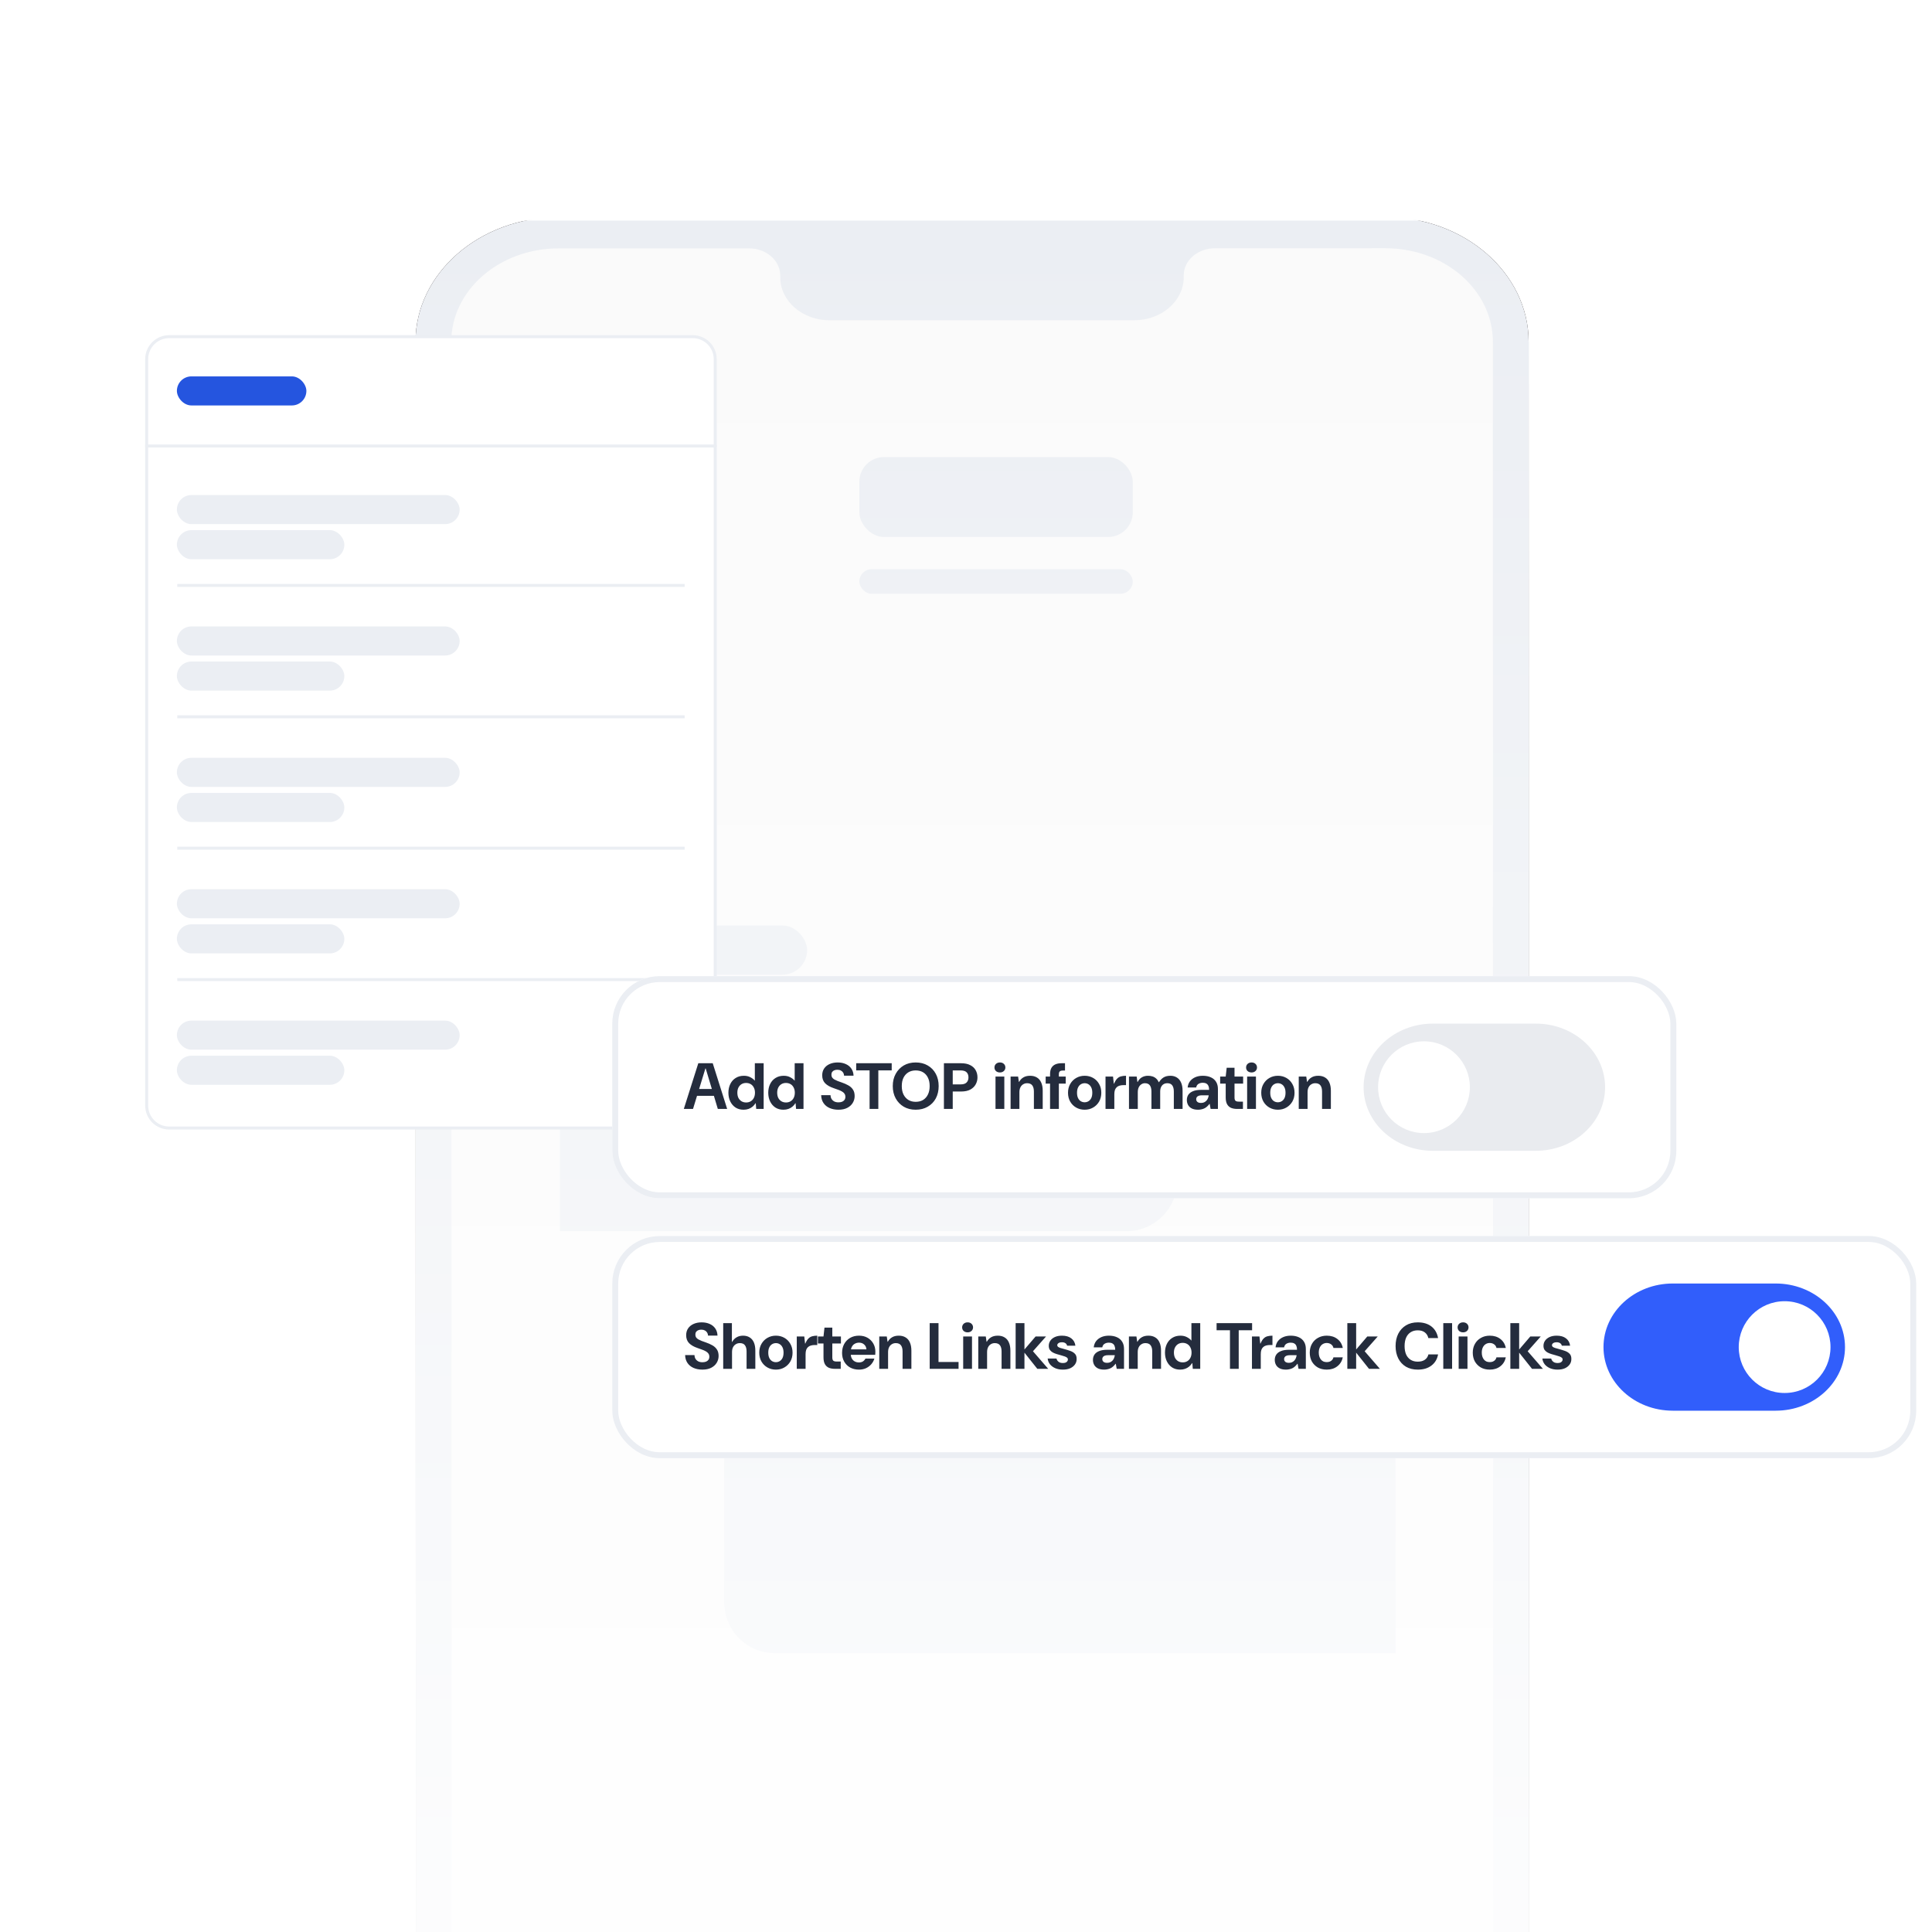 <svg width="1200" height="1200" viewBox="0 0 1200 1200" fill="none" xmlns="http://www.w3.org/2000/svg">
<g clip-path="url(#clip0_1370_938)">
<rect width="1200" height="1200" fill="white"/>
<mask id="mask0_1370_938" style="mask-type:alpha" maskUnits="userSpaceOnUse" x="73" y="137" width="1054" height="1249">
<path d="M73 137H1126.17V1354.95C1126.17 1371.81 1112.51 1385.48 1095.65 1385.48H103.527C86.667 1385.48 73 1371.81 73 1354.95V137Z" fill="#C4C4C4"/>
</mask>
<g mask="url(#mask0_1370_938)">
<path fill-rule="evenodd" clip-rule="evenodd" d="M848.306 1385.39L360.678 1385.48C310.675 1385.48 269.76 1347.84 269.748 1301.8L269.518 231.615C269.51 185.586 310.41 147.916 360.41 147.909L848.041 147.818C898.037 147.818 938.957 185.464 938.964 231.494L939.199 1301.68C939.206 1347.72 898.306 1385.38 848.306 1385.39Z" fill="white"/>
<path fill-rule="evenodd" clip-rule="evenodd" d="M927.472 1310.1C927.479 1342.18 897.623 1368.2 860.787 1368.2L347.238 1368.29C310.402 1368.29 280.534 1342.3 280.527 1310.21L280.289 212.389C280.281 180.303 310.141 154.29 346.981 154.283L465.243 154.259C475.945 154.259 484.617 161.81 484.621 171.129V172.222C484.625 186.98 498.361 198.939 515.305 198.935L704.556 198.904C721.496 198.901 735.232 186.935 735.228 172.177C735.228 171.809 735.187 171.448 735.164 171.084H735.228C735.225 161.768 743.897 154.21 754.599 154.207L860.523 154.19C897.358 154.19 927.23 180.185 927.238 212.268L927.472 1310.1ZM860.519 134.836L346.974 134.93C297.94 134.94 258.069 169.69 258.069 212.393L258.307 1310.22C258.319 1352.92 298.216 1387.64 347.246 1387.64L860.791 1387.55C909.821 1387.54 949.699 1352.8 949.691 1310.09L949.453 212.268C949.442 169.565 909.553 134.836 860.519 134.836Z" fill="#1F191A"/>
<path fill-rule="evenodd" clip-rule="evenodd" d="M848.306 1385.39L360.678 1385.48C310.675 1385.48 269.76 1347.84 269.748 1301.8L269.518 231.615C269.51 185.586 310.41 147.916 360.41 147.909L848.041 147.818C898.037 147.818 938.957 185.464 938.964 231.494L939.199 1301.68C939.206 1347.72 898.306 1385.38 848.306 1385.39Z" fill="#FAFAFA"/>
<path fill-rule="evenodd" clip-rule="evenodd" d="M927.472 1310.1C927.479 1342.18 897.623 1368.2 860.787 1368.2L347.238 1368.29C310.402 1368.29 280.534 1342.3 280.527 1310.21L280.289 212.389C280.281 180.303 310.141 154.29 346.981 154.283L465.243 154.259C475.945 154.259 484.617 161.81 484.621 171.129V172.222C484.625 186.98 498.361 198.939 515.305 198.935L704.556 198.904C721.496 198.901 735.232 186.935 735.228 172.177C735.228 171.809 735.187 171.448 735.164 171.084H735.228C735.225 161.768 743.897 154.21 754.599 154.207L860.523 154.19C897.358 154.19 927.23 180.185 927.238 212.268L927.472 1310.1ZM860.519 134.836L346.974 134.93C297.94 134.94 258.069 169.69 258.069 212.393L258.307 1310.22C258.319 1352.92 298.216 1387.64 347.246 1387.64L860.791 1387.55C909.821 1387.54 949.699 1352.8 949.691 1310.09L949.453 212.268C949.442 169.565 909.553 134.836 860.519 134.836Z" fill="#EBEEF3"/>
</g>
<path d="M450.77 850.415C450.77 827.842 469.069 809.542 491.642 809.542H825.027C847.6 809.542 865.9 827.842 865.9 850.415V1025.81H481.296C464.437 1025.81 450.77 1012.15 450.77 995.288V850.415Z" fill="#EBEEF3" stroke="#EBEEF3" stroke-width="1.908"/>
<path d="M730.28 672.978C730.28 650.405 711.981 632.105 689.407 632.105H389.568C366.995 632.105 348.696 650.405 348.696 672.978V763.752H699.754C716.613 763.752 730.28 750.085 730.28 733.225V672.978Z" fill="#EBEEF3" stroke="#EBEEF3" stroke-width="1.908"/>
<rect x="356.327" y="574.868" width="145.002" height="30.527" rx="15.263" fill="#EBEEF3"/>
<rect x="533.763" y="283.91" width="169.805" height="49.606" rx="15.263" fill="#EBEEF3"/>
<rect x="533.763" y="353.549" width="169.805" height="15.263" rx="7.632" fill="#EBEEF3"/>
<path d="M257.709 137.991H950.617V1324.44C950.617 1358.16 923.282 1385.49 889.563 1385.49H318.762C285.044 1385.49 257.709 1358.16 257.709 1324.44V137.991Z" fill="url(#paint0_linear_1370_938)"/>
<g filter="url(#filter0_d_1370_938)">
<path d="M72.906 176.932L398.092 176.932C405.81 176.932 412.067 183.188 412.067 190.906V654.487C412.067 662.205 405.81 668.462 398.092 668.462H72.906C65.188 668.462 58.932 662.205 58.932 654.487L58.932 190.906C58.932 183.188 65.188 176.932 72.906 176.932Z" fill="white" stroke="#EBEEF3" stroke-width="1.863"/>
<line x1="77.93" y1="331.434" x2="393.069" y2="331.434" stroke="#EBEEF3" stroke-width="1.863"/>
<line x1="77.93" y1="413.043" x2="393.069" y2="413.043" stroke="#EBEEF3" stroke-width="1.863"/>
<line x1="77.93" y1="494.653" x2="393.069" y2="494.653" stroke="#EBEEF3" stroke-width="1.863"/>
<line x1="77.93" y1="576.263" x2="393.069" y2="576.263" stroke="#EBEEF3" stroke-width="1.863"/>
<line x1="58.001" y1="244.842" x2="413" y2="244.842" stroke="#EBEEF3" stroke-width="1.863"/>
<rect x="77.696" y="201.604" width="80.427" height="18.055" rx="9.027" fill="#2555DF"/>
<rect x="77.696" y="275.302" width="175.631" height="18.066" rx="9.033" fill="#EBEEF3"/>
<rect x="77.696" y="356.912" width="175.631" height="18.066" rx="9.033" fill="#EBEEF3"/>
<rect x="77.696" y="438.522" width="175.631" height="18.066" rx="9.033" fill="#EBEEF3"/>
<rect x="77.696" y="520.131" width="175.631" height="18.066" rx="9.033" fill="#EBEEF3"/>
<rect x="77.696" y="601.74" width="175.631" height="18.066" rx="9.033" fill="#EBEEF3"/>
<rect x="77.696" y="297.106" width="104.008" height="18.066" rx="9.033" fill="#EBEEF3"/>
<rect x="77.696" y="378.715" width="104.008" height="18.066" rx="9.033" fill="#EBEEF3"/>
<rect x="77.696" y="460.324" width="104.008" height="18.066" rx="9.033" fill="#EBEEF3"/>
<rect x="77.696" y="541.934" width="104.008" height="18.066" rx="9.033" fill="#EBEEF3"/>
<rect x="77.696" y="623.544" width="104.008" height="18.066" rx="9.033" fill="#EBEEF3"/>
</g>
<g filter="url(#filter1_d_1370_938)">
<rect x="325" y="712.428" width="809.898" height="137.978" rx="29.489" fill="white"/>
<rect x="326.843" y="714.271" width="806.212" height="134.292" rx="27.646" stroke="#EBEEF3" stroke-width="3.686"/>
<path d="M380.992 795.404C378.938 795.404 377.1 795.052 375.478 794.349C373.883 793.646 372.626 792.619 371.707 791.268C370.788 789.916 370.301 788.281 370.247 786.361H376.045C376.072 787.199 376.275 787.956 376.654 788.632C377.059 789.308 377.627 789.849 378.357 790.254C379.086 790.632 379.965 790.822 380.992 790.822C381.83 790.822 382.574 790.7 383.222 790.457C383.871 790.186 384.371 789.808 384.723 789.321C385.101 788.808 385.29 788.173 385.29 787.416C385.29 786.605 385.088 785.929 384.682 785.388C384.304 784.848 383.763 784.388 383.06 784.01C382.357 783.604 381.56 783.253 380.668 782.955C379.803 782.631 378.897 782.307 377.951 781.982C375.653 781.198 373.896 780.185 372.68 778.941C371.491 777.698 370.896 776.062 370.896 774.035C370.896 772.386 371.301 770.967 372.112 769.777C372.923 768.588 374.059 767.669 375.518 767.02C376.978 766.371 378.64 766.047 380.506 766.047C382.425 766.047 384.114 766.385 385.574 767.061C387.034 767.709 388.183 768.656 389.021 769.899C389.859 771.143 390.305 772.602 390.359 774.278H384.479C384.452 773.548 384.263 772.913 383.912 772.372C383.587 771.832 383.114 771.399 382.492 771.075C381.898 770.751 381.195 770.588 380.384 770.588C379.681 770.561 379.032 770.669 378.438 770.913C377.87 771.129 377.424 771.467 377.1 771.926C376.775 772.359 376.613 772.94 376.613 773.67C376.613 774.346 376.762 774.913 377.059 775.373C377.383 775.833 377.83 776.238 378.397 776.589C378.992 776.914 379.681 777.238 380.465 777.563C381.276 777.86 382.182 778.184 383.182 778.536C384.614 779.022 385.926 779.603 387.115 780.279C388.304 780.928 389.25 781.78 389.953 782.834C390.683 783.888 391.048 785.253 391.048 786.929C391.048 788.443 390.656 789.849 389.872 791.146C389.115 792.417 387.993 793.444 386.507 794.228C385.02 795.012 383.182 795.404 380.992 795.404ZM393.906 794.917V766.534H399.299V778.171H399.461C400.164 776.927 401.083 775.981 402.218 775.332C403.353 774.657 404.691 774.319 406.232 774.319C407.854 774.319 409.233 774.684 410.368 775.414C411.503 776.116 412.368 777.157 412.963 778.536C413.558 779.914 413.855 781.617 413.855 783.645V794.917H408.422V784.131C408.422 782.455 408.084 781.171 407.408 780.279C406.759 779.387 405.705 778.941 404.245 778.941C403.299 778.941 402.461 779.171 401.731 779.631C401.002 780.063 400.42 780.698 399.988 781.536C399.582 782.347 399.38 783.347 399.38 784.537V794.917H393.906ZM426.638 795.404C424.692 795.404 422.935 794.958 421.367 794.065C419.799 793.173 418.556 791.93 417.637 790.335C416.745 788.74 416.299 786.916 416.299 784.861C416.299 782.78 416.758 780.955 417.677 779.387C418.597 777.792 419.84 776.549 421.408 775.657C422.976 774.765 424.719 774.319 426.638 774.319C428.585 774.319 430.342 774.765 431.91 775.657C433.478 776.549 434.707 777.792 435.6 779.387C436.519 780.955 436.978 782.78 436.978 784.861C436.978 786.943 436.519 788.781 435.6 790.376C434.68 791.943 433.437 793.173 431.869 794.065C430.328 794.958 428.585 795.404 426.638 795.404ZM426.598 790.781C427.49 790.781 428.287 790.565 428.99 790.132C429.72 789.7 430.301 789.051 430.734 788.186C431.166 787.294 431.383 786.186 431.383 784.861C431.383 783.537 431.166 782.442 430.734 781.577C430.301 780.685 429.72 780.022 428.99 779.59C428.287 779.157 427.517 778.941 426.679 778.941C425.814 778.941 425.017 779.157 424.287 779.59C423.557 780.022 422.976 780.685 422.543 781.577C422.111 782.442 421.894 783.537 421.894 784.861C421.894 786.186 422.111 787.294 422.543 788.186C422.976 789.051 423.543 789.7 424.246 790.132C424.976 790.565 425.76 790.781 426.598 790.781ZM439.596 794.917V774.805H444.259L444.746 779.225H444.908C445.503 777.792 446.152 776.738 446.854 776.062C447.557 775.359 448.355 774.9 449.247 774.684C450.166 774.44 451.193 774.319 452.328 774.319V780.117H450.828C449.909 780.117 449.084 780.225 448.355 780.441C447.652 780.631 447.057 780.955 446.571 781.415C446.084 781.847 445.705 782.428 445.435 783.158C445.192 783.888 445.07 784.767 445.07 785.794V794.917H439.596ZM463.332 794.917C461.899 794.917 460.642 794.701 459.561 794.268C458.507 793.809 457.682 793.065 457.088 792.038C456.493 790.984 456.196 789.551 456.196 787.74V779.184H452.749V774.805H456.196L456.804 769.331H461.669V774.805H467.022V779.184H461.669V787.821C461.669 788.794 461.872 789.47 462.278 789.849C462.683 790.2 463.372 790.376 464.346 790.376H466.9V794.917H463.332ZM478.238 795.404C476.183 795.404 474.359 794.971 472.764 794.106C471.196 793.241 469.966 792.025 469.074 790.457C468.182 788.889 467.736 787.091 467.736 785.064C467.736 782.955 468.168 781.104 469.033 779.509C469.925 777.887 471.155 776.616 472.723 775.697C474.318 774.778 476.156 774.319 478.238 774.319C480.265 774.319 482.036 774.751 483.549 775.616C485.063 776.481 486.253 777.671 487.118 779.184C487.983 780.671 488.415 782.361 488.415 784.253C488.415 784.523 488.402 784.834 488.375 785.186C488.375 785.51 488.361 785.848 488.334 786.199H471.628V782.834H482.86C482.779 781.563 482.306 780.55 481.441 779.793C480.603 779.036 479.549 778.657 478.278 778.657C477.332 778.657 476.467 778.874 475.683 779.306C474.899 779.712 474.277 780.347 473.818 781.212C473.358 782.05 473.129 783.118 473.129 784.415V785.591C473.129 786.699 473.345 787.659 473.777 788.47C474.21 789.254 474.805 789.862 475.561 790.295C476.345 790.727 477.224 790.943 478.197 790.943C479.197 790.943 480.035 790.727 480.711 790.295C481.387 789.835 481.9 789.254 482.252 788.551H487.807C487.428 789.821 486.793 790.984 485.901 792.038C485.009 793.065 483.914 793.89 482.617 794.512C481.319 795.106 479.86 795.404 478.238 795.404ZM490.835 794.917V774.805H495.498L495.985 778.09H496.147C496.796 776.9 497.674 775.981 498.783 775.332C499.891 774.657 501.283 774.319 502.959 774.319C504.635 774.319 506.054 774.684 507.217 775.414C508.379 776.116 509.257 777.157 509.852 778.536C510.474 779.914 510.785 781.617 510.785 783.645V794.917H505.311V784.131C505.311 782.455 504.973 781.171 504.297 780.279C503.621 779.387 502.554 778.941 501.094 778.941C500.175 778.941 499.35 779.171 498.62 779.631C497.891 780.063 497.323 780.698 496.917 781.536C496.512 782.347 496.309 783.347 496.309 784.537V794.917H490.835ZM522.162 794.917V766.534H527.635V790.659H540.084V794.917H522.162ZM542.961 794.917V774.805H548.435V794.917H542.961ZM545.718 772.251C544.718 772.251 543.893 771.967 543.244 771.399C542.623 770.805 542.312 770.061 542.312 769.169C542.312 768.277 542.623 767.534 543.244 766.939C543.893 766.344 544.718 766.047 545.718 766.047C546.718 766.047 547.529 766.344 548.151 766.939C548.772 767.534 549.083 768.277 549.083 769.169C549.083 770.034 548.772 770.764 548.151 771.359C547.529 771.953 546.718 772.251 545.718 772.251ZM552.33 794.917V774.805H556.993L557.48 778.09H557.642C558.29 776.9 559.169 775.981 560.277 775.332C561.386 774.657 562.778 774.319 564.454 774.319C566.13 774.319 567.549 774.684 568.711 775.414C569.874 776.116 570.752 777.157 571.347 778.536C571.969 779.914 572.279 781.617 572.279 783.645V794.917H566.806V784.131C566.806 782.455 566.468 781.171 565.792 780.279C565.116 779.387 564.048 778.941 562.589 778.941C561.669 778.941 560.845 779.171 560.115 779.631C559.385 780.063 558.818 780.698 558.412 781.536C558.007 782.347 557.804 783.347 557.804 784.537V794.917H552.33ZM589.001 794.917L580.202 783.847L587.946 774.805H594.434L584.419 786.118L584.378 781.78L595.772 794.917H589.001ZM575.539 794.917V766.534H581.013V794.917H575.539ZM604.875 795.404C603.091 795.404 601.51 795.106 600.131 794.512C598.78 793.917 597.685 793.106 596.847 792.079C596.036 791.024 595.563 789.835 595.428 788.51H600.902C601.01 788.997 601.226 789.457 601.55 789.889C601.875 790.322 602.307 790.673 602.848 790.943C603.416 791.187 604.064 791.308 604.794 791.308C605.551 791.308 606.159 791.214 606.619 791.024C607.078 790.808 607.416 790.538 607.633 790.213C607.876 789.889 607.998 789.538 607.998 789.159C607.998 788.646 607.822 788.254 607.47 787.983C607.146 787.686 606.659 787.429 606.011 787.213C605.389 786.997 604.646 786.767 603.781 786.524C602.889 786.28 601.983 786.024 601.064 785.753C600.172 785.483 599.347 785.145 598.59 784.74C597.834 784.307 597.225 783.766 596.766 783.118C596.333 782.442 596.117 781.604 596.117 780.604C596.117 779.441 596.441 778.387 597.09 777.441C597.739 776.495 598.672 775.738 599.888 775.17C601.131 774.603 602.605 774.319 604.308 774.319C606.741 774.319 608.673 774.873 610.106 775.981C611.566 777.09 612.417 778.617 612.661 780.563H607.511C607.376 779.887 607.024 779.36 606.457 778.982C605.916 778.603 605.2 778.414 604.308 778.414C603.362 778.414 602.632 778.603 602.118 778.982C601.632 779.333 601.388 779.766 601.388 780.279C601.388 780.658 601.55 780.982 601.875 781.252C602.199 781.496 602.672 781.725 603.294 781.942C603.943 782.131 604.713 782.347 605.605 782.59C607.038 782.969 608.349 783.374 609.538 783.807C610.728 784.239 611.674 784.834 612.377 785.591C613.08 786.321 613.431 787.362 613.431 788.713C613.458 790.011 613.12 791.16 612.417 792.16C611.714 793.16 610.728 793.957 609.457 794.552C608.187 795.12 606.659 795.404 604.875 795.404ZM630.53 795.404C628.935 795.404 627.611 795.133 626.557 794.593C625.529 794.052 624.773 793.322 624.286 792.403C623.799 791.484 623.556 790.47 623.556 789.362C623.556 788.118 623.867 787.024 624.489 786.078C625.137 785.131 626.111 784.402 627.408 783.888C628.706 783.347 630.341 783.077 632.314 783.077H637.383C637.383 782.077 637.234 781.252 636.937 780.604C636.667 779.955 636.234 779.468 635.639 779.144C635.072 778.82 634.342 778.657 633.45 778.657C632.396 778.657 631.49 778.901 630.733 779.387C630.003 779.847 629.544 780.577 629.354 781.577H624.043C624.205 780.09 624.691 778.806 625.502 777.725C626.34 776.643 627.435 775.806 628.787 775.211C630.165 774.616 631.72 774.319 633.45 774.319C635.396 774.319 637.072 774.643 638.478 775.292C639.883 775.914 640.965 776.846 641.721 778.09C642.478 779.306 642.857 780.793 642.857 782.55V794.917H638.315L637.748 791.795H637.586C637.153 792.39 636.68 792.917 636.166 793.376C635.68 793.836 635.139 794.214 634.545 794.512C633.95 794.809 633.315 795.025 632.639 795.16C631.963 795.322 631.26 795.404 630.53 795.404ZM632.314 791.187C633.071 791.187 633.72 791.065 634.261 790.822C634.828 790.551 635.315 790.2 635.72 789.767C636.126 789.335 636.437 788.835 636.653 788.267C636.896 787.672 637.059 787.064 637.14 786.443H632.923C632.085 786.443 631.395 786.551 630.855 786.767C630.341 786.956 629.963 787.24 629.719 787.618C629.476 787.97 629.354 788.389 629.354 788.875C629.354 789.362 629.476 789.781 629.719 790.132C629.963 790.484 630.314 790.754 630.774 790.943C631.233 791.106 631.747 791.187 632.314 791.187ZM645.899 794.917V774.805H650.562L651.048 778.09H651.21C651.859 776.9 652.738 775.981 653.846 775.332C654.954 774.657 656.346 774.319 658.022 774.319C659.698 774.319 661.117 774.684 662.28 775.414C663.442 776.116 664.321 777.157 664.915 778.536C665.537 779.914 665.848 781.617 665.848 783.645V794.917H660.374V784.131C660.374 782.455 660.036 781.171 659.36 780.279C658.685 779.387 657.617 778.941 656.157 778.941C655.238 778.941 654.414 779.171 653.684 779.631C652.954 780.063 652.386 780.698 651.981 781.536C651.575 782.347 651.372 783.347 651.372 784.537V794.917H645.899ZM677.703 795.404C675.811 795.404 674.162 794.958 672.757 794.065C671.351 793.146 670.256 791.889 669.472 790.295C668.688 788.7 668.296 786.889 668.296 784.861C668.296 782.834 668.688 781.023 669.472 779.428C670.256 777.833 671.364 776.589 672.797 775.697C674.23 774.778 675.933 774.319 677.906 774.319C679.474 774.319 680.826 774.63 681.961 775.251C683.123 775.846 684.042 776.562 684.718 777.4V766.534H690.192V794.917H685.57L685.286 791.389H685.124C684.61 792.227 683.988 792.944 683.258 793.538C682.529 794.133 681.704 794.593 680.785 794.917C679.866 795.241 678.839 795.404 677.703 795.404ZM679.325 790.903C680.434 790.903 681.393 790.646 682.204 790.132C683.042 789.619 683.677 788.916 684.11 788.024C684.57 787.105 684.799 786.037 684.799 784.821C684.799 783.631 684.57 782.59 684.11 781.698C683.677 780.779 683.042 780.063 682.204 779.549C681.366 779.036 680.393 778.779 679.285 778.779C678.204 778.779 677.244 779.036 676.406 779.549C675.595 780.063 674.96 780.779 674.5 781.698C674.068 782.59 673.851 783.631 673.851 784.821C673.851 786.037 674.068 787.105 674.5 788.024C674.96 788.916 675.595 789.619 676.406 790.132C677.244 790.646 678.217 790.903 679.325 790.903ZM708.664 794.917V770.953H700.351V766.534H722.409V770.953H714.097V794.917H708.664ZM722.321 794.917V774.805H726.984L727.471 779.225H727.633C728.228 777.792 728.877 776.738 729.579 776.062C730.282 775.359 731.08 774.9 731.972 774.684C732.891 774.44 733.918 774.319 735.053 774.319V780.117H733.553C732.634 780.117 731.81 780.225 731.08 780.441C730.377 780.631 729.782 780.955 729.296 781.415C728.809 781.847 728.431 782.428 728.16 783.158C727.917 783.888 727.795 784.767 727.795 785.794V794.917H722.321ZM743.462 795.404C741.867 795.404 740.543 795.133 739.488 794.593C738.461 794.052 737.704 793.322 737.218 792.403C736.731 791.484 736.488 790.47 736.488 789.362C736.488 788.118 736.799 787.024 737.42 786.078C738.069 785.131 739.042 784.402 740.34 783.888C741.637 783.347 743.273 783.077 745.246 783.077H750.315C750.315 782.077 750.166 781.252 749.869 780.604C749.598 779.955 749.166 779.468 748.571 779.144C748.003 778.82 747.273 778.657 746.381 778.657C745.327 778.657 744.422 778.901 743.665 779.387C742.935 779.847 742.475 780.577 742.286 781.577H736.974C737.137 780.09 737.623 778.806 738.434 777.725C739.272 776.643 740.367 775.806 741.718 775.211C743.097 774.616 744.651 774.319 746.381 774.319C748.328 774.319 750.004 774.643 751.409 775.292C752.815 775.914 753.896 776.846 754.653 778.09C755.41 779.306 755.788 780.793 755.788 782.55V794.917H751.247L750.679 791.795H750.517C750.085 792.39 749.612 792.917 749.098 793.376C748.612 793.836 748.071 794.214 747.476 794.512C746.881 794.809 746.246 795.025 745.57 795.16C744.895 795.322 744.192 795.404 743.462 795.404ZM745.246 791.187C746.003 791.187 746.652 791.065 747.192 790.822C747.76 790.551 748.247 790.2 748.652 789.767C749.058 789.335 749.368 788.835 749.585 788.267C749.828 787.672 749.99 787.064 750.071 786.443H745.854C745.016 786.443 744.327 786.551 743.786 786.767C743.273 786.956 742.894 787.24 742.651 787.618C742.408 787.97 742.286 788.389 742.286 788.875C742.286 789.362 742.408 789.781 742.651 790.132C742.894 790.484 743.246 790.754 743.705 790.943C744.165 791.106 744.678 791.187 745.246 791.187ZM768.805 795.404C766.669 795.404 764.804 794.958 763.209 794.065C761.641 793.146 760.412 791.903 759.52 790.335C758.654 788.74 758.222 786.916 758.222 784.861C758.222 782.807 758.668 780.996 759.56 779.428C760.452 777.833 761.696 776.589 763.29 775.697C764.885 774.778 766.723 774.319 768.805 774.319C771.4 774.319 773.576 774.995 775.333 776.346C777.117 777.698 778.253 779.563 778.739 781.942H772.941C772.725 780.969 772.224 780.212 771.441 779.671C770.684 779.13 769.792 778.86 768.764 778.86C767.818 778.86 766.967 779.103 766.21 779.59C765.48 780.05 764.899 780.725 764.466 781.617C764.034 782.509 763.818 783.591 763.818 784.861C763.818 785.78 763.939 786.605 764.182 787.335C764.426 788.064 764.764 788.686 765.196 789.2C765.629 789.713 766.142 790.105 766.737 790.376C767.359 790.619 768.035 790.741 768.764 790.741C769.467 790.741 770.102 790.632 770.67 790.416C771.238 790.173 771.724 789.835 772.13 789.403C772.535 788.943 772.806 788.402 772.941 787.781H778.739C778.253 790.105 777.117 791.957 775.333 793.336C773.576 794.714 771.4 795.404 768.805 795.404ZM795.026 794.917L786.227 783.847L793.971 774.805H800.459L790.444 786.118L790.403 781.78L801.797 794.917H795.026ZM781.564 794.917V766.534H787.038V794.917H781.564ZM825.316 795.404C822.477 795.404 820.018 794.795 817.936 793.579C815.882 792.335 814.3 790.619 813.192 788.429C812.084 786.213 811.53 783.658 811.53 780.766C811.53 777.873 812.084 775.319 813.192 773.102C814.327 770.886 815.922 769.156 817.977 767.912C820.031 766.669 822.477 766.047 825.316 766.047C828.776 766.047 831.601 766.899 833.79 768.602C835.98 770.305 837.358 772.71 837.926 775.819H831.884C831.533 774.305 830.803 773.129 829.695 772.291C828.587 771.426 827.113 770.994 825.275 770.994C823.572 770.994 822.099 771.399 820.855 772.21C819.639 772.994 818.706 774.116 818.058 775.576C817.436 777.035 817.125 778.765 817.125 780.766C817.125 782.766 817.436 784.496 818.058 785.956C818.706 787.389 819.639 788.497 820.855 789.281C822.099 790.065 823.572 790.457 825.275 790.457C827.113 790.457 828.587 790.065 829.695 789.281C830.83 788.497 831.574 787.389 831.925 785.956H837.926C837.385 788.902 836.007 791.214 833.79 792.89C831.601 794.566 828.776 795.404 825.316 795.404ZM841.158 794.917V766.534H846.632V794.917H841.158ZM850.711 794.917V774.805H856.185V794.917H850.711ZM853.468 772.251C852.468 772.251 851.644 771.967 850.995 771.399C850.373 770.805 850.062 770.061 850.062 769.169C850.062 768.277 850.373 767.534 850.995 766.939C851.644 766.344 852.468 766.047 853.468 766.047C854.469 766.047 855.28 766.344 855.901 766.939C856.523 767.534 856.834 768.277 856.834 769.169C856.834 770.034 856.523 770.764 855.901 771.359C855.28 771.953 854.469 772.251 853.468 772.251ZM870.055 795.404C867.92 795.404 866.055 794.958 864.46 794.065C862.892 793.146 861.662 791.903 860.77 790.335C859.905 788.74 859.472 786.916 859.472 784.861C859.472 782.807 859.918 780.996 860.81 779.428C861.703 777.833 862.946 776.589 864.541 775.697C866.136 774.778 867.974 774.319 870.055 774.319C872.65 774.319 874.826 774.995 876.584 776.346C878.368 777.698 879.503 779.563 879.99 781.942H874.191C873.975 780.969 873.475 780.212 872.691 779.671C871.934 779.13 871.042 778.86 870.015 778.86C869.069 778.86 868.217 779.103 867.46 779.59C866.73 780.05 866.149 780.725 865.717 781.617C865.284 782.509 865.068 783.591 865.068 784.861C865.068 785.78 865.19 786.605 865.433 787.335C865.676 788.064 866.014 788.686 866.447 789.2C866.879 789.713 867.393 790.105 867.987 790.376C868.609 790.619 869.285 790.741 870.015 790.741C870.718 790.741 871.353 790.632 871.921 790.416C872.488 790.173 872.975 789.835 873.38 789.403C873.786 788.943 874.056 788.402 874.191 787.781H879.99C879.503 790.105 878.368 791.957 876.584 793.336C874.826 794.714 872.65 795.404 870.055 795.404ZM896.276 794.917L887.477 783.847L895.222 774.805H901.709L891.694 786.118L891.654 781.78L903.048 794.917H896.276ZM882.814 794.917V766.534H888.288V794.917H882.814ZM912.151 795.404C910.367 795.404 908.785 795.106 907.407 794.512C906.055 793.917 904.96 793.106 904.122 792.079C903.311 791.024 902.838 789.835 902.703 788.51H908.177C908.285 788.997 908.502 789.457 908.826 789.889C909.15 790.322 909.583 790.673 910.123 790.943C910.691 791.187 911.34 791.308 912.07 791.308C912.827 791.308 913.435 791.214 913.894 791.024C914.354 790.808 914.692 790.538 914.908 790.213C915.151 789.889 915.273 789.538 915.273 789.159C915.273 788.646 915.097 788.254 914.746 787.983C914.422 787.686 913.935 787.429 913.286 787.213C912.664 786.997 911.921 786.767 911.056 786.524C910.164 786.28 909.258 786.024 908.339 785.753C907.447 785.483 906.623 785.145 905.866 784.74C905.109 784.307 904.501 783.766 904.041 783.118C903.609 782.442 903.393 781.604 903.393 780.604C903.393 779.441 903.717 778.387 904.366 777.441C905.014 776.495 905.947 775.738 907.163 775.17C908.407 774.603 909.88 774.319 911.583 774.319C914.016 774.319 915.949 774.873 917.382 775.981C918.841 777.09 919.693 778.617 919.936 780.563H914.786C914.651 779.887 914.3 779.36 913.732 778.982C913.192 778.603 912.475 778.414 911.583 778.414C910.637 778.414 909.907 778.603 909.394 778.982C908.907 779.333 908.664 779.766 908.664 780.279C908.664 780.658 908.826 780.982 909.15 781.252C909.475 781.496 909.948 781.725 910.569 781.942C911.218 782.131 911.989 782.347 912.881 782.59C914.313 782.969 915.624 783.374 916.814 783.807C918.003 784.239 918.949 784.834 919.652 785.591C920.355 786.321 920.706 787.362 920.706 788.713C920.733 790.011 920.396 791.16 919.693 792.16C918.99 793.16 918.003 793.957 916.733 794.552C915.462 795.12 913.935 795.404 912.151 795.404Z" fill="#242C3D"/>
<path d="M983.721 741.917H1047.61C1071.39 741.917 1090.67 759.602 1090.67 781.417C1090.67 803.232 1071.39 820.917 1047.61 820.917H983.721C959.942 820.917 940.665 803.232 940.665 781.417C940.665 759.602 959.942 741.917 983.721 741.917Z" fill="#315EFB"/>
<path fill-rule="evenodd" clip-rule="evenodd" d="M1053.19 752.917H1053.14C1037.42 752.917 1024.67 765.677 1024.67 781.417C1024.67 797.157 1037.42 809.917 1053.14 809.917H1053.19C1068.92 809.917 1081.67 797.157 1081.67 781.417C1081.67 765.677 1068.92 752.917 1053.19 752.917Z" fill="white"/>
</g>
<g filter="url(#filter2_d_1370_938)">
<rect x="325" y="551" width="660.898" height="137.978" rx="29.489" fill="white"/>
<rect x="326.843" y="552.843" width="657.212" height="134.292" rx="27.646" stroke="#EBEEF3" stroke-width="3.686"/>
<path d="M369.436 633.489L378.438 605.106H387.399L396.36 633.489H390.561L383.02 608.309H382.857L375.153 633.489H369.436ZM374.018 625.339L375.437 621.082H389.913L391.332 625.339H374.018ZM406.541 633.976C404.649 633.976 403 633.53 401.594 632.638C400.188 631.719 399.094 630.462 398.31 628.867C397.526 627.272 397.134 625.461 397.134 623.433C397.134 621.406 397.526 619.595 398.31 618C399.094 616.405 400.202 615.162 401.634 614.27C403.067 613.351 404.77 612.891 406.743 612.891C408.311 612.891 409.663 613.202 410.798 613.824C411.961 614.418 412.88 615.135 413.556 615.973V605.106H419.029V633.489H414.407L414.123 629.962H413.961C413.447 630.8 412.826 631.516 412.096 632.111C411.366 632.705 410.541 633.165 409.622 633.489C408.703 633.814 407.676 633.976 406.541 633.976ZM408.163 629.475C409.271 629.475 410.231 629.218 411.042 628.705C411.88 628.191 412.515 627.488 412.947 626.596C413.407 625.677 413.637 624.609 413.637 623.393C413.637 622.203 413.407 621.163 412.947 620.271C412.515 619.352 411.88 618.635 411.042 618.122C410.204 617.608 409.23 617.351 408.122 617.351C407.041 617.351 406.081 617.608 405.243 618.122C404.432 618.635 403.797 619.352 403.337 620.271C402.905 621.163 402.689 622.203 402.689 623.393C402.689 624.609 402.905 625.677 403.337 626.596C403.797 627.488 404.432 628.191 405.243 628.705C406.081 629.218 407.054 629.475 408.163 629.475ZM431.289 633.976C429.397 633.976 427.748 633.53 426.342 632.638C424.937 631.719 423.842 630.462 423.058 628.867C422.274 627.272 421.882 625.461 421.882 623.433C421.882 621.406 422.274 619.595 423.058 618C423.842 616.405 424.95 615.162 426.383 614.27C427.816 613.351 429.519 612.891 431.492 612.891C433.06 612.891 434.411 613.202 435.547 613.824C436.709 614.418 437.628 615.135 438.304 615.973V605.106H443.778V633.489H439.155L438.872 629.962H438.709C438.196 630.8 437.574 631.516 436.844 632.111C436.114 632.705 435.29 633.165 434.371 633.489C433.452 633.814 432.424 633.976 431.289 633.976ZM432.911 629.475C434.019 629.475 434.979 629.218 435.79 628.705C436.628 628.191 437.263 627.488 437.696 626.596C438.155 625.677 438.385 624.609 438.385 623.393C438.385 622.203 438.155 621.163 437.696 620.271C437.263 619.352 436.628 618.635 435.79 618.122C434.952 617.608 433.979 617.351 432.87 617.351C431.789 617.351 430.83 617.608 429.992 618.122C429.181 618.635 428.545 619.352 428.086 620.271C427.653 621.163 427.437 622.203 427.437 623.393C427.437 624.609 427.653 625.677 428.086 626.596C428.545 627.488 429.181 628.191 429.992 628.705C430.83 629.218 431.803 629.475 432.911 629.475ZM465.493 633.976C463.439 633.976 461.6 633.624 459.978 632.922C458.384 632.219 457.127 631.192 456.208 629.84C455.288 628.488 454.802 626.853 454.748 624.934H460.546C460.573 625.772 460.776 626.529 461.154 627.204C461.56 627.88 462.128 628.421 462.857 628.826C463.587 629.205 464.466 629.394 465.493 629.394C466.331 629.394 467.074 629.272 467.723 629.029C468.372 628.759 468.872 628.38 469.223 627.894C469.602 627.38 469.791 626.745 469.791 625.988C469.791 625.177 469.588 624.501 469.183 623.961C468.804 623.42 468.264 622.96 467.561 622.582C466.858 622.176 466.061 621.825 465.169 621.528C464.304 621.203 463.398 620.879 462.452 620.555C460.154 619.771 458.397 618.757 457.181 617.513C455.991 616.27 455.397 614.635 455.397 612.607C455.397 610.958 455.802 609.539 456.613 608.35C457.424 607.16 458.559 606.241 460.019 605.592C461.479 604.944 463.141 604.619 465.006 604.619C466.926 604.619 468.615 604.957 470.075 605.633C471.535 606.282 472.683 607.228 473.521 608.471C474.359 609.715 474.805 611.175 474.86 612.85H468.98C468.953 612.121 468.764 611.485 468.412 610.945C468.088 610.404 467.615 609.972 466.993 609.647C466.399 609.323 465.696 609.161 464.885 609.161C464.182 609.134 463.533 609.242 462.938 609.485C462.371 609.701 461.925 610.039 461.6 610.499C461.276 610.931 461.114 611.512 461.114 612.242C461.114 612.918 461.263 613.486 461.56 613.945C461.884 614.405 462.33 614.81 462.898 615.162C463.493 615.486 464.182 615.81 464.966 616.135C465.777 616.432 466.682 616.757 467.683 617.108C469.115 617.595 470.426 618.176 471.616 618.852C472.805 619.5 473.751 620.352 474.454 621.406C475.184 622.46 475.549 623.825 475.549 625.501C475.549 627.015 475.157 628.421 474.373 629.718C473.616 630.989 472.494 632.016 471.007 632.8C469.521 633.584 467.683 633.976 465.493 633.976ZM484.82 633.489V609.526H476.507V605.106H498.565V609.526H490.253V633.489H484.82ZM513.457 633.976C510.646 633.976 508.173 633.354 506.037 632.111C503.929 630.867 502.266 629.151 501.05 626.961C499.833 624.744 499.225 622.19 499.225 619.298C499.225 616.405 499.833 613.864 501.05 611.675C502.266 609.458 503.929 607.728 506.037 606.484C508.173 605.241 510.646 604.619 513.457 604.619C516.296 604.619 518.783 605.241 520.918 606.484C523.081 607.728 524.757 609.458 525.946 611.675C527.136 613.864 527.73 616.405 527.73 619.298C527.73 622.19 527.136 624.744 525.946 626.961C524.757 629.151 523.081 630.867 520.918 632.111C518.783 633.354 516.296 633.976 513.457 633.976ZM513.457 629.07C515.242 629.07 516.782 628.678 518.08 627.894C519.377 627.083 520.378 625.947 521.08 624.488C521.783 623.028 522.135 621.298 522.135 619.298C522.135 617.27 521.783 615.54 521.08 614.107C520.378 612.648 519.377 611.526 518.08 610.742C516.782 609.958 515.242 609.566 513.457 609.566C511.727 609.566 510.214 609.958 508.916 610.742C507.619 611.526 506.605 612.648 505.875 614.107C505.172 615.54 504.821 617.27 504.821 619.298C504.821 621.298 505.172 623.028 505.875 624.488C506.605 625.947 507.619 627.083 508.916 627.894C510.214 628.678 511.727 629.07 513.457 629.07ZM530.992 633.489V605.106H541.656C543.954 605.106 545.846 605.498 547.332 606.282C548.846 607.039 549.968 608.079 550.698 609.404C551.455 610.728 551.833 612.229 551.833 613.905C551.833 615.446 551.468 616.878 550.738 618.203C550.036 619.527 548.927 620.609 547.414 621.447C545.927 622.258 544.008 622.663 541.656 622.663H536.466V633.489H530.992ZM536.466 618.243H541.331C543.061 618.243 544.305 617.851 545.062 617.067C545.846 616.284 546.238 615.229 546.238 613.905C546.238 612.526 545.846 611.458 545.062 610.701C544.305 609.945 543.061 609.566 541.331 609.566H536.466V618.243ZM563.036 633.489V613.378H568.51V633.489H563.036ZM565.794 610.823C564.794 610.823 563.969 610.539 563.32 609.972C562.699 609.377 562.388 608.634 562.388 607.741C562.388 606.849 562.699 606.106 563.32 605.511C563.969 604.917 564.794 604.619 565.794 604.619C566.794 604.619 567.605 604.917 568.227 605.511C568.848 606.106 569.159 606.849 569.159 607.741C569.159 608.606 568.848 609.336 568.227 609.931C567.605 610.526 566.794 610.823 565.794 610.823ZM572.406 633.489V613.378H577.069L577.555 616.662H577.718C578.366 615.473 579.245 614.553 580.353 613.905C581.461 613.229 582.854 612.891 584.53 612.891C586.206 612.891 587.625 613.256 588.787 613.986C589.949 614.689 590.828 615.729 591.423 617.108C592.044 618.487 592.355 620.19 592.355 622.217V633.489H586.881V622.704C586.881 621.028 586.543 619.744 585.868 618.852C585.192 617.959 584.124 617.513 582.664 617.513C581.745 617.513 580.921 617.743 580.191 618.203C579.461 618.635 578.893 619.271 578.488 620.109C578.083 620.919 577.88 621.92 577.88 623.109V633.489H572.406ZM596.912 633.489V612.04C596.912 610.337 597.196 608.985 597.764 607.985C598.358 606.985 599.183 606.255 600.237 605.795C601.291 605.336 602.535 605.106 603.967 605.106H606.198V609.647H604.819C603.954 609.647 603.332 609.823 602.954 610.174C602.575 610.526 602.386 611.12 602.386 611.958V633.489H596.912ZM594.195 617.757V613.378H606.644V617.757H594.195ZM618.408 633.976C616.462 633.976 614.705 633.53 613.137 632.638C611.569 631.746 610.326 630.502 609.407 628.907C608.515 627.312 608.069 625.488 608.069 623.433C608.069 621.352 608.528 619.527 609.447 617.959C610.367 616.365 611.61 615.121 613.178 614.229C614.746 613.337 616.489 612.891 618.408 612.891C620.355 612.891 622.112 613.337 623.68 614.229C625.248 615.121 626.477 616.365 627.37 617.959C628.289 619.527 628.748 621.352 628.748 623.433C628.748 625.515 628.289 627.353 627.37 628.948C626.45 630.516 625.207 631.746 623.639 632.638C622.098 633.53 620.355 633.976 618.408 633.976ZM618.368 629.353C619.26 629.353 620.057 629.137 620.76 628.705C621.49 628.272 622.071 627.623 622.504 626.758C622.936 625.866 623.153 624.758 623.153 623.433C623.153 622.109 622.936 621.014 622.504 620.149C622.071 619.257 621.49 618.595 620.76 618.162C620.057 617.73 619.287 617.513 618.449 617.513C617.584 617.513 616.787 617.73 616.057 618.162C615.327 618.595 614.746 619.257 614.313 620.149C613.881 621.014 613.664 622.109 613.664 623.433C613.664 624.758 613.881 625.866 614.313 626.758C614.746 627.623 615.313 628.272 616.016 628.705C616.746 629.137 617.53 629.353 618.368 629.353ZM631.366 633.489V613.378H636.029L636.516 617.797H636.678C637.273 616.365 637.922 615.31 638.624 614.635C639.327 613.932 640.125 613.472 641.017 613.256C641.936 613.013 642.963 612.891 644.098 612.891V618.689H642.598C641.679 618.689 640.854 618.797 640.125 619.014C639.422 619.203 638.827 619.527 638.34 619.987C637.854 620.419 637.475 621.001 637.205 621.73C636.962 622.46 636.84 623.339 636.84 624.366V633.489H631.366ZM645.938 633.489V613.378H650.723L651.169 616.743H651.331C651.953 615.473 652.818 614.513 653.926 613.864C655.034 613.215 656.318 612.891 657.778 612.891C658.778 612.891 659.697 613.026 660.535 613.297C661.4 613.567 662.157 613.999 662.806 614.594C663.455 615.162 663.995 615.919 664.428 616.865H664.59C665.347 615.621 666.28 614.648 667.388 613.945C668.523 613.242 669.956 612.891 671.686 612.891C673.227 612.891 674.565 613.256 675.7 613.986C676.835 614.689 677.7 615.729 678.295 617.108C678.917 618.487 679.228 620.19 679.228 622.217V633.489H673.794V622.704C673.794 621.028 673.47 619.744 672.821 618.852C672.172 617.959 671.159 617.513 669.78 617.513C668.861 617.513 668.077 617.716 667.428 618.122C666.78 618.5 666.266 619.081 665.888 619.865C665.509 620.622 665.32 621.568 665.32 622.704V633.489H659.887V622.704C659.887 621.028 659.562 619.744 658.913 618.852C658.265 617.959 657.237 617.513 655.832 617.513C655.021 617.513 654.277 617.743 653.602 618.203C652.926 618.635 652.385 619.271 651.98 620.109C651.601 620.919 651.412 621.92 651.412 623.109V633.489H645.938ZM688.857 633.976C687.262 633.976 685.938 633.706 684.884 633.165C683.856 632.624 683.099 631.894 682.613 630.975C682.126 630.056 681.883 629.043 681.883 627.934C681.883 626.691 682.194 625.596 682.816 624.65C683.464 623.704 684.438 622.974 685.735 622.46C687.033 621.92 688.668 621.649 690.641 621.649H695.71C695.71 620.649 695.561 619.825 695.264 619.176C694.993 618.527 694.561 618.041 693.966 617.716C693.399 617.392 692.669 617.23 691.777 617.23C690.722 617.23 689.817 617.473 689.06 617.959C688.33 618.419 687.871 619.149 687.681 620.149H682.37C682.532 618.662 683.018 617.378 683.829 616.297C684.667 615.216 685.762 614.378 687.114 613.783C688.492 613.188 690.047 612.891 691.777 612.891C693.723 612.891 695.399 613.215 696.805 613.864C698.21 614.486 699.292 615.419 700.048 616.662C700.805 617.878 701.184 619.365 701.184 621.122V633.489H696.642L696.075 630.367H695.913C695.48 630.962 695.007 631.489 694.493 631.948C694.007 632.408 693.466 632.786 692.871 633.084C692.277 633.381 691.642 633.597 690.966 633.733C690.29 633.895 689.587 633.976 688.857 633.976ZM690.641 629.759C691.398 629.759 692.047 629.637 692.588 629.394C693.155 629.124 693.642 628.772 694.047 628.34C694.453 627.907 694.764 627.407 694.98 626.839C695.223 626.245 695.385 625.637 695.467 625.015H691.25C690.412 625.015 689.722 625.123 689.182 625.339C688.668 625.528 688.29 625.812 688.046 626.191C687.803 626.542 687.681 626.961 687.681 627.448C687.681 627.934 687.803 628.353 688.046 628.705C688.29 629.056 688.641 629.326 689.101 629.516C689.56 629.678 690.074 629.759 690.641 629.759ZM713.152 633.489C711.719 633.489 710.462 633.273 709.381 632.84C708.326 632.381 707.502 631.638 706.907 630.61C706.313 629.556 706.015 628.123 706.015 626.312V617.757H702.569V613.378H706.015L706.623 607.904H711.489V613.378H716.841V617.757H711.489V626.393C711.489 627.367 711.692 628.042 712.097 628.421C712.503 628.772 713.192 628.948 714.165 628.948H716.72V633.489H713.152ZM719.327 633.489V613.378H724.801V633.489H719.327ZM722.084 610.823C721.084 610.823 720.26 610.539 719.611 609.972C718.989 609.377 718.678 608.634 718.678 607.741C718.678 606.849 718.989 606.106 719.611 605.511C720.26 604.917 721.084 604.619 722.084 604.619C723.085 604.619 723.896 604.917 724.517 605.511C725.139 606.106 725.45 606.849 725.45 607.741C725.45 608.606 725.139 609.336 724.517 609.931C723.896 610.526 723.085 610.823 722.084 610.823ZM738.428 633.976C736.482 633.976 734.725 633.53 733.157 632.638C731.589 631.746 730.346 630.502 729.426 628.907C728.534 627.312 728.088 625.488 728.088 623.433C728.088 621.352 728.548 619.527 729.467 617.959C730.386 616.365 731.63 615.121 733.197 614.229C734.765 613.337 736.509 612.891 738.428 612.891C740.374 612.891 742.131 613.337 743.699 614.229C745.267 615.121 746.497 616.365 747.389 617.959C748.308 619.527 748.768 621.352 748.768 623.433C748.768 625.515 748.308 627.353 747.389 628.948C746.47 630.516 745.227 631.746 743.659 632.638C742.118 633.53 740.374 633.976 738.428 633.976ZM738.388 629.353C739.28 629.353 740.077 629.137 740.78 628.705C741.51 628.272 742.091 627.623 742.523 626.758C742.956 625.866 743.172 624.758 743.172 623.433C743.172 622.109 742.956 621.014 742.523 620.149C742.091 619.257 741.51 618.595 740.78 618.162C740.077 617.73 739.307 617.513 738.469 617.513C737.604 617.513 736.806 617.73 736.076 618.162C735.346 618.595 734.765 619.257 734.333 620.149C733.9 621.014 733.684 622.109 733.684 623.433C733.684 624.758 733.9 625.866 734.333 626.758C734.765 627.623 735.333 628.272 736.036 628.705C736.766 629.137 737.55 629.353 738.388 629.353ZM751.386 633.489V613.378H756.049L756.535 616.662H756.698C757.346 615.473 758.225 614.553 759.333 613.905C760.442 613.229 761.834 612.891 763.51 612.891C765.186 612.891 766.605 613.256 767.767 613.986C768.93 614.689 769.808 615.729 770.403 617.108C771.024 618.487 771.335 620.19 771.335 622.217V633.489H765.861V622.704C765.861 621.028 765.524 619.744 764.848 618.852C764.172 617.959 763.104 617.513 761.644 617.513C760.725 617.513 759.901 617.743 759.171 618.203C758.441 618.635 757.874 619.271 757.468 620.109C757.063 620.919 756.86 621.92 756.86 623.109V633.489H751.386Z" fill="#242C3D"/>
<path d="M898.609 580.489H834.721C810.942 580.489 791.665 598.174 791.665 619.989C791.665 641.805 810.942 659.489 834.721 659.489H898.609C922.388 659.489 941.665 641.805 941.665 619.989C941.665 598.174 922.388 580.489 898.609 580.489Z" fill="#E9EBEF"/>
<path fill-rule="evenodd" clip-rule="evenodd" d="M829.143 591.489H829.187C844.915 591.489 857.665 604.249 857.665 619.989C857.665 635.729 844.915 648.489 829.187 648.489H829.143C813.415 648.489 800.665 635.729 800.665 619.989C800.665 604.249 813.415 591.489 829.143 591.489Z" fill="white"/>
</g>
</g>
<defs>
<filter id="filter0_d_1370_938" x="9.741" y="127.741" width="515.865" height="654.259" filterUnits="userSpaceOnUse" color-interpolation-filters="sRGB">
<feFlood flood-opacity="0" result="BackgroundImageFix"/>
<feColorMatrix in="SourceAlpha" type="matrix" values="0 0 0 0 0 0 0 0 0 0 0 0 0 0 0 0 0 0 127 0" result="hardAlpha"/>
<feOffset dx="32.173" dy="32.173"/>
<feGaussianBlur stdDeviation="40.216"/>
<feColorMatrix type="matrix" values="0 0 0 0 0.682 0 0 0 0 0.682 0 0 0 0 0.753 0 0 0 0.25 0"/>
<feBlend mode="normal" in2="BackgroundImageFix" result="effect1_dropShadow_1370_938"/>
<feBlend mode="normal" in="SourceGraphic" in2="effect1_dropShadow_1370_938" result="shape"/>
</filter>
<filter id="filter1_d_1370_938" x="242.062" y="629.489" width="1086.36" height="414.44" filterUnits="userSpaceOnUse" color-interpolation-filters="sRGB">
<feFlood flood-opacity="0" result="BackgroundImageFix"/>
<feColorMatrix in="SourceAlpha" type="matrix" values="0 0 0 0 0 0 0 0 0 0 0 0 0 0 0 0 0 0 127 0" result="hardAlpha"/>
<feOffset dx="55.292" dy="55.292"/>
<feGaussianBlur stdDeviation="69.115"/>
<feColorMatrix type="matrix" values="0 0 0 0 0.682 0 0 0 0 0.682 0 0 0 0 0.753 0 0 0 0.25 0"/>
<feBlend mode="normal" in2="BackgroundImageFix" result="effect1_dropShadow_1370_938"/>
<feBlend mode="normal" in="SourceGraphic" in2="effect1_dropShadow_1370_938" result="shape"/>
</filter>
<filter id="filter2_d_1370_938" x="242.062" y="468.062" width="937.36" height="414.44" filterUnits="userSpaceOnUse" color-interpolation-filters="sRGB">
<feFlood flood-opacity="0" result="BackgroundImageFix"/>
<feColorMatrix in="SourceAlpha" type="matrix" values="0 0 0 0 0 0 0 0 0 0 0 0 0 0 0 0 0 0 127 0" result="hardAlpha"/>
<feOffset dx="55.292" dy="55.292"/>
<feGaussianBlur stdDeviation="69.115"/>
<feColorMatrix type="matrix" values="0 0 0 0 0.682 0 0 0 0 0.682 0 0 0 0 0.753 0 0 0 0.25 0"/>
<feBlend mode="normal" in2="BackgroundImageFix" result="effect1_dropShadow_1370_938"/>
<feBlend mode="normal" in="SourceGraphic" in2="effect1_dropShadow_1370_938" result="shape"/>
</filter>
<linearGradient id="paint0_linear_1370_938" x1="604.163" y1="137.991" x2="604.163" y2="1385.49" gradientUnits="userSpaceOnUse">
<stop stop-color="white" stop-opacity="0"/>
<stop offset="1" stop-color="white"/>
</linearGradient>
<clipPath id="clip0_1370_938">
<rect width="1200" height="1200" fill="white"/>
</clipPath>
</defs>
</svg>
